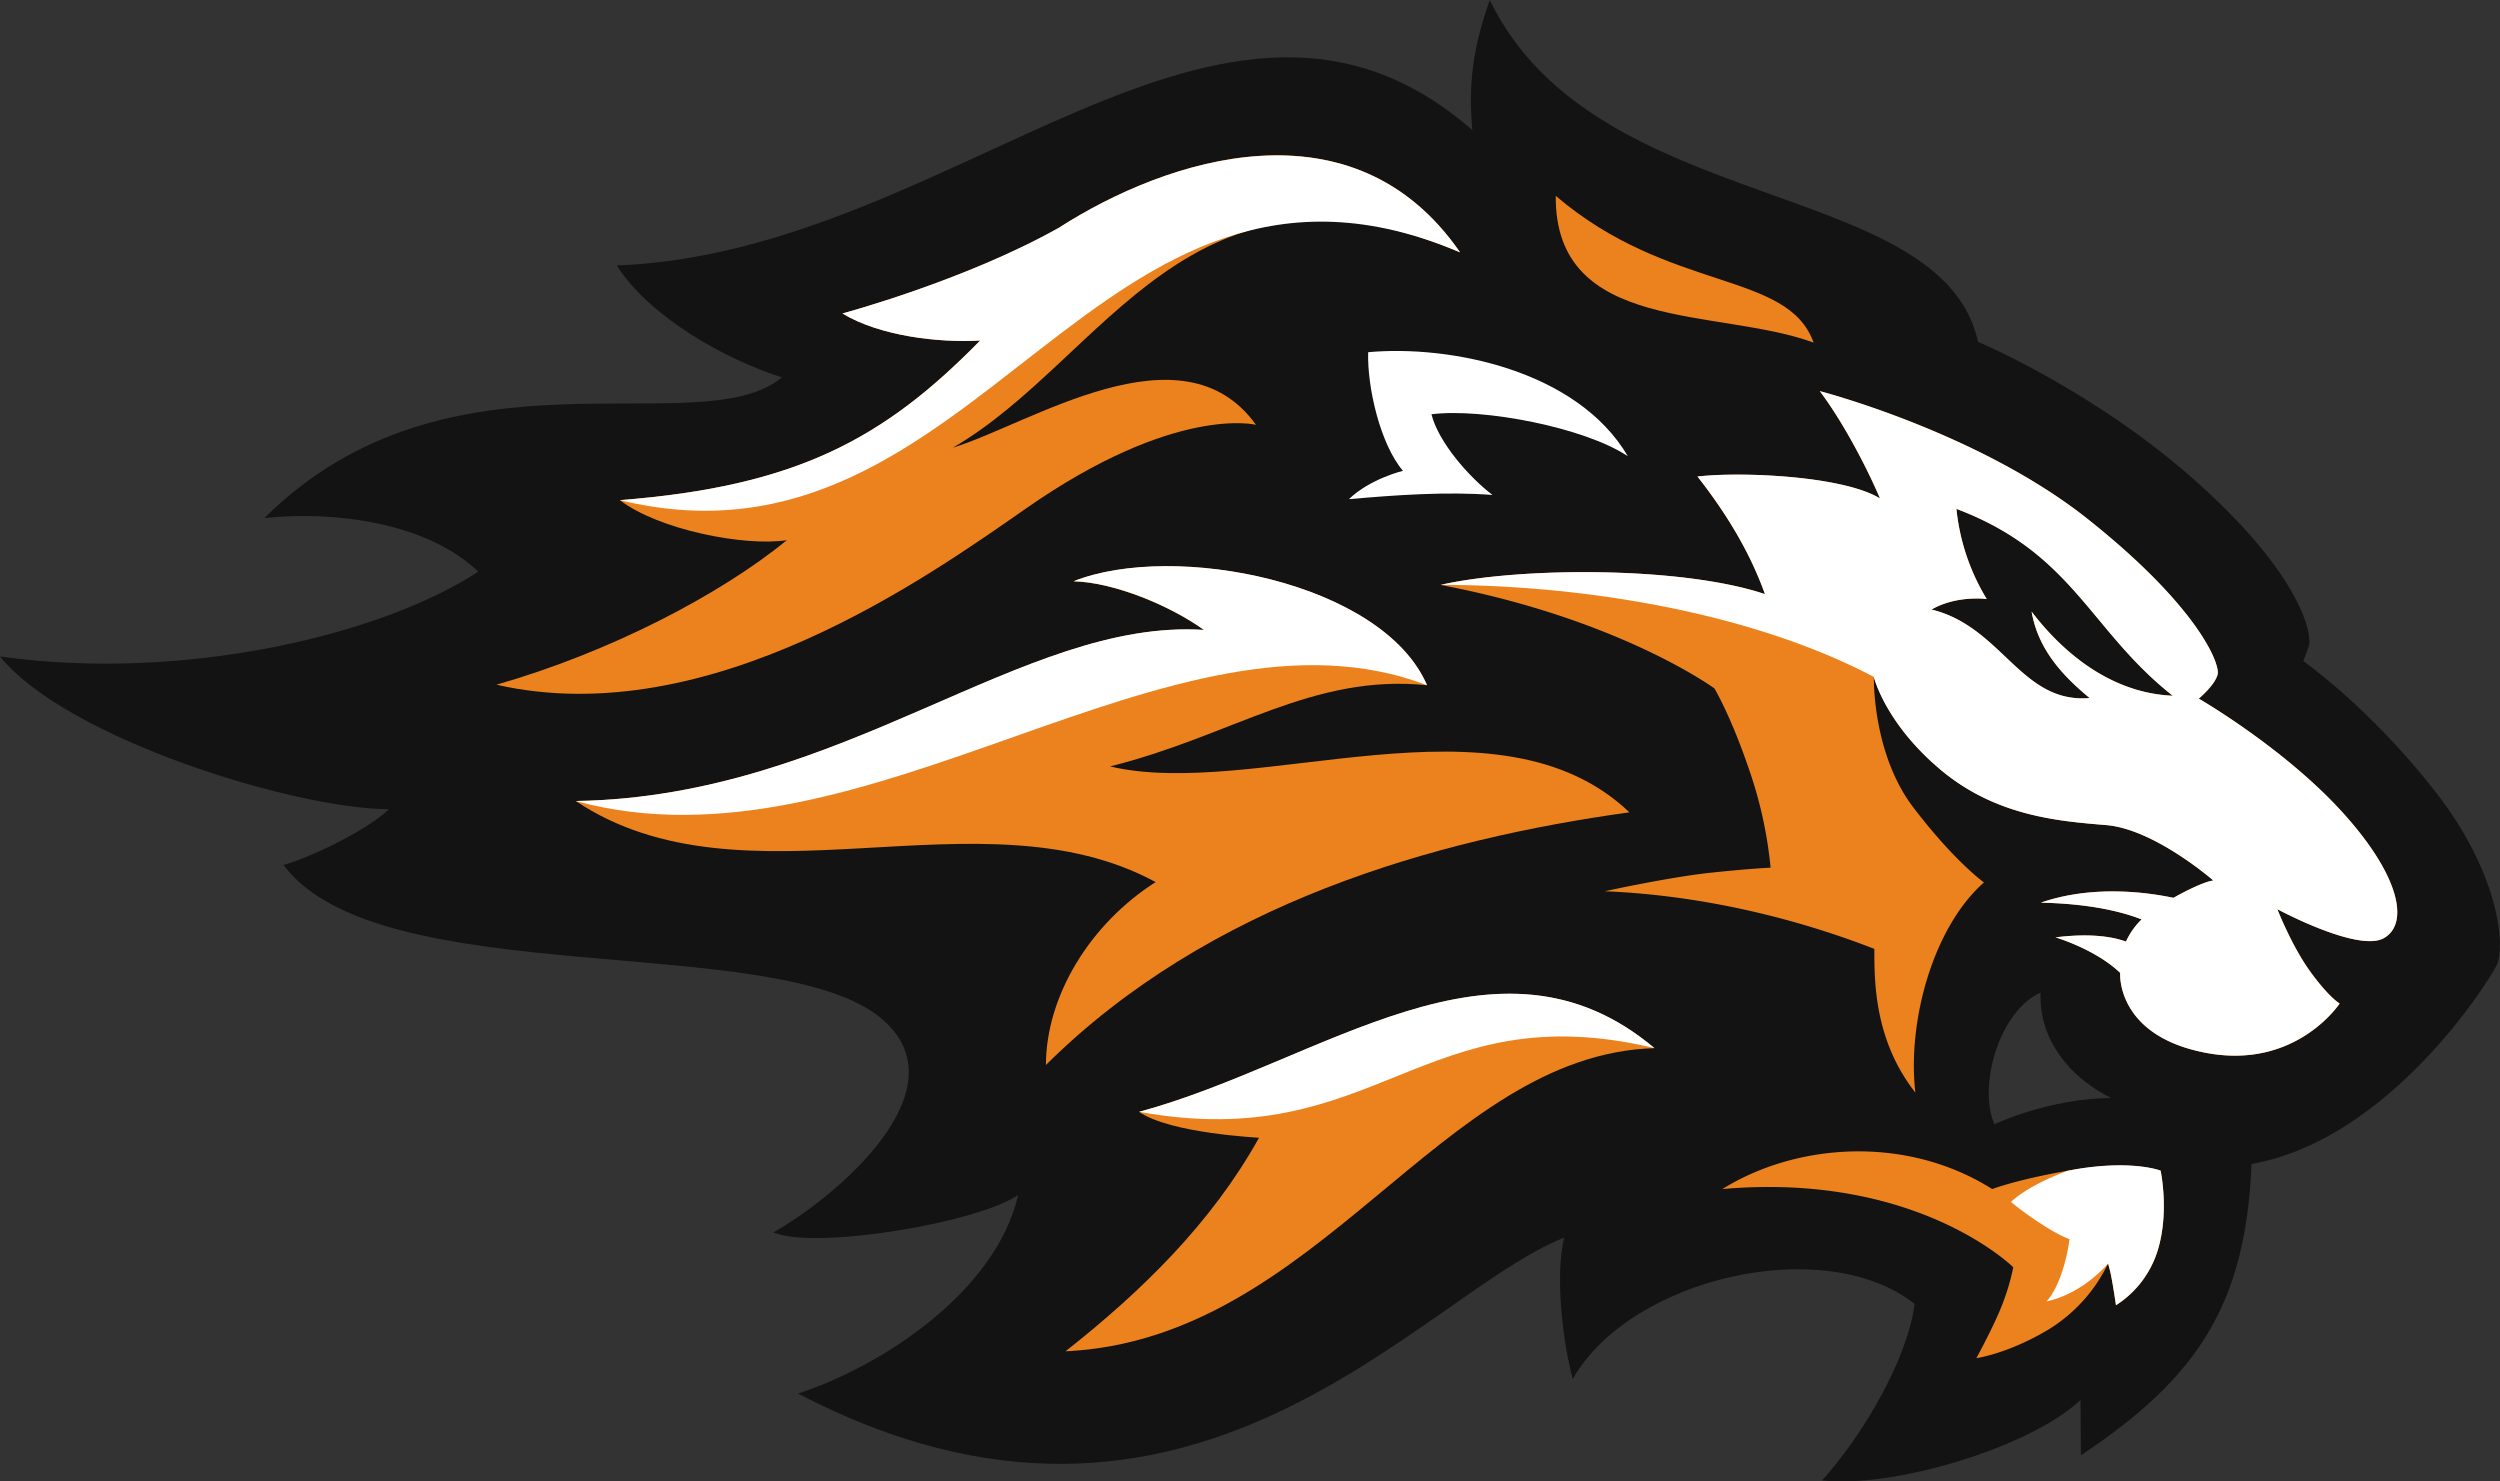 <?xml version="1.0" encoding="UTF-8"?> <svg xmlns="http://www.w3.org/2000/svg" viewBox="0 0 683.5 405.03"><rect x="0" y="0" width="683.5" height="405.03" fill="#333333" stroke="none"/><defs><style>.cls-1{fill:#131313;}.cls-1,.cls-2,.cls-3{fill-rule:evenodd;}.cls-2{fill:#ec821d;}.cls-3{fill:#fff;}</style></defs><g id="Слой_2" data-name="Слой 2"><g id="PETERHOF_RUN" data-name="PETERHOF RUN"><g id="HEAD_MASCOT" data-name="HEAD MASCOT"><path class="cls-1" d="M615.57,318.22c-1.57,38.57-14.86,58.52-46.65,79.66l-.11-15.14c-14,13.25-51.89,24.26-70.66,22,10.64-11.71,23.23-32.55,25.32-48.24C498.76,337,445.66,349.41,430,377c-2.77-10.07-4.9-28.67-2.35-38.64C388.26,353.89,325.77,437.17,218.18,381c23.2-7.58,54.18-28,60.19-54.32-11,7.68-55.78,15.11-66.93,10.25,16.56-9.29,52.15-38.81,29.9-58.17C213,254.15,103.78,271.75,77.51,236.49c8.07-2.34,22.91-9.61,28.84-15.24C80.13,221.11,18,201.77,0,179.48c49.77,7,104-5.67,130.75-23.19-14.1-13.55-39.74-16.69-58.5-14.64C123,91.35,191,121.9,213.8,103.17c-15.58-4.91-36.32-16.59-45.17-30.59,92.79-3.54,165.54-96.68,233.91-37-1.1-12.19,0-22.14,4.77-35.58C436,59.46,530.86,48.17,540.8,93.47c0,0,32.56,13.59,60.85,39.25s30.48,41.22,29.6,43.85-1.54,4.17-1.54,4.17,18.09,12.61,36.07,35.63,19.08,42.76,16.89,47.37-29.49,47.91-67.1,54.48Zm-38.37-18c-11.27-5.6-19.85-16-19.3-28.84-11.22,4.95-17.25,25.55-12.61,36C545.29,307.31,560.31,300.3,577.2,300.19Z"></path><path class="cls-2" d="M393.84,159.92c21.66-4.93,66-5.11,88.7,2.52-3.85-10.75-9.91-21.27-18.45-32.15,12.09-1.4,39.94-.15,49.91,6-3.85-9-10.4-21.31-16.47-29.35,0,0,43.36,11.18,73.29,35s36.24,39.53,35.47,42.49-5.15,6.58-5.15,6.58S624,204.19,640,221.62s18.83,30.78,11.81,34.84-29.17-7.89-29.17-7.89,3.92,10.11,9.08,17.18,7.95,8.61,7.95,8.61-11.87,18.12-36.43,13.51-23.57-21.6-23.57-21.6a2.25,2.25,0,0,1,0-.29c-6.89-6.55-17.69-9.7-17.69-9.7,9.54-1.19,15.58-.19,19.28,1.15a19.76,19.76,0,0,1,4.27-6.06c-8.13-3.19-18.25-4.39-27.55-4.58,14.39-5,29.62-2.73,36.24-1.32,8.52-4.77,10.93-4.73,10.93-4.73s-16.09-14.06-29.3-15.16-30.21-2.47-45.34-15.18-18.2-25.33-18.2-25.33-.49,20.89,10.8,35.69,19.3,20.5,19.3,20.5c-13.88,12.23-21,37.93-18.75,57.45-11.15-14.19-11.23-30.11-11.21-39.28-19.15-7.46-45.08-14.59-73.71-15.76,0,0,17.57-3.86,29-5.07s16.34-1.37,16.34-1.37a114.89,114.89,0,0,0-5.81-26.64c-5-14.8-9.54-22.37-9.54-22.37s-25.88-19-74.9-28.3Zm134.24,6.73c19.36,4.72,24.45,25.78,43.23,24.2-7.35-6.07-14.07-13.21-15.87-23.65,7.74,10.18,20.86,22.27,38.59,23-22.79-18-27.17-39-59.15-51.09a58.87,58.87,0,0,0,8.29,24.65S535,162.69,528.08,166.65Z"></path><path class="cls-2" d="M470.89,325.09c20.11-12.52,50.1-14.91,73.79,0,0,0,7.26-2.82,22.88-5.4s23.14.39,23.14.39,2.44,11.32-.79,21.79a27.28,27.28,0,0,1-11.41,15s-.64-4.48-1.16-7.17a39.4,39.4,0,0,0-1-4.22,43.19,43.19,0,0,1-16,17.84c-11.24,6.8-20,8-20,8s5.59-10.2,7.62-16.12a59.15,59.15,0,0,0,2.47-8.72S524.22,320.39,470.89,325.09Z"></path><path class="cls-3" d="M368.8,136.47c12.7-1.12,26.55-2.12,39.26-1.15-6.42-4.85-14.81-14.45-16.7-22.06,14.08-1.77,42,3.64,53.7,11.48-13.88-23.59-48.71-30.48-71-28.45-.3,9.52,3.3,25.16,9.51,32.43C383.58,128.72,374.56,130.88,368.8,136.47Z"></path><path class="cls-2" d="M425.34,53.55c-.3,37.7,44.46,30.53,70.5,40.12C488.75,73.89,456.47,80.12,425.34,53.55Z"></path><path class="cls-2" d="M399.19,69c-73.79-31.35-97,29.28-138.69,53.4,21-6.42,62.75-34.33,82.89-6.25,0,0-22-5.65-62.88,22.86-26.62,18.55-86.53,61.41-144.78,48.19,31-8.9,61-24.5,79.41-39.52-11.49,1.79-35.12-2.82-45.67-10.94,48.42-3.77,72.25-16.83,98.51-43.64-11.27.66-27.48-1.2-37.66-7.4,0,0,33.39-8.94,59.15-23.41C319.18,43.16,370,26.66,399.19,69Z"></path><path class="cls-2" d="M157.41,219c73.28-1.15,122-49.94,171.75-46.76-9.1-6.55-24.42-13-35.66-13.3,27.48-10.92,84.48.21,96.65,28.4-31.39-3.2-53.2,13.85-86.67,22.2,39.63,9.35,106-21.79,142,12.55-53.39,7.39-115,24.88-159.53,69.07.06-19,12.17-38.65,30-50C268,215.2,203.51,249.77,157.41,219Z"></path><path class="cls-2" d="M311.43,304c50-13.53,97.62-53.87,140.88-17.43-58.69,1.72-91.61,79.58-161,82.88,20.81-16.41,39.89-35,52.9-58.38C344.16,311,320.15,309.94,311.43,304Z"></path><path class="cls-3" d="M565.32,320.08c-4.85,1.76-11.79,5-15.52,8.53,3.8,3.18,11.51,8.56,16,10.18-.67,5.25-2.7,13-6.25,17,0,0,8.88-1.44,16.8-10.34a39.4,39.4,0,0,1,1,4.22c.52,2.69,1.16,7.17,1.16,7.17a27.28,27.28,0,0,0,11.41-15c3.23-10.47.79-21.79.79-21.79s-7.51-3-23.14-.39Z"></path><path class="cls-3" d="M530.49,210.4c15.13,12.71,32.13,14.09,45.34,15.18s29.3,15.16,29.3,15.16-2.41,0-10.93,4.73c-6.62-1.41-21.85-3.68-36.24,1.32,9.3.19,19.42,1.39,27.55,4.58a19.76,19.76,0,0,0-4.27,6.06c-3.7-1.34-9.74-2.34-19.28-1.15,0,0,10.8,3.15,17.69,9.7l0,.29s-1,17,23.57,21.6,36.43-13.51,36.43-13.51-2.8-1.54-7.95-8.61-9.08-17.18-9.08-17.18,22.15,11.95,29.17,7.89S656,239.05,640,221.62,601.14,191,601.14,191s4.38-3.62,5.15-6.58-5.53-18.7-35.47-42.49-73.29-35-73.29-35c6.07,8,12.62,20.3,16.47,29.35-10-6.15-37.82-7.4-49.91-6,8.54,10.88,14.6,21.4,18.45,32.15-22.75-7.63-67-7.45-88.7-2.52,38,0,84.43,7.23,118.45,25.15,0,0,.1.39.34,1.1,1.11,3.34,5.39,13.75,17.86,24.23Zm40.82-19.55c-18.78,1.58-23.87-19.48-43.23-24.2,6.87-4,15.09-2.87,15.09-2.87a58.87,58.87,0,0,1-8.29-24.65c32,12.1,36.36,33.13,59.15,51.09-17.73-.75-30.85-12.84-38.59-23C557.24,177.64,564,184.78,571.31,190.85Z"></path><path class="cls-3" d="M452.31,286.54c-43.26-36.44-90.92,3.9-140.88,17.43C376.52,315.75,388.77,271.46,452.31,286.54Z"></path><path class="cls-3" d="M157.41,219c79.63,21.74,163-58.26,232.74-31.66C378,159.12,321,148,293.5,158.91c11.24.29,26.56,6.75,35.66,13.3C279.36,169,230.69,217.82,157.41,219Z"></path><path class="cls-3" d="M399.19,69c-29.19-42.29-80-25.79-109.72-6.71-25.76,14.47-59.15,23.41-59.15,23.41,10.18,6.2,26.39,8.06,37.66,7.4-26.26,26.81-50.09,39.87-98.51,43.64C268.27,160.78,299.07,26.41,399.19,69Z"></path></g></g></g></svg> 